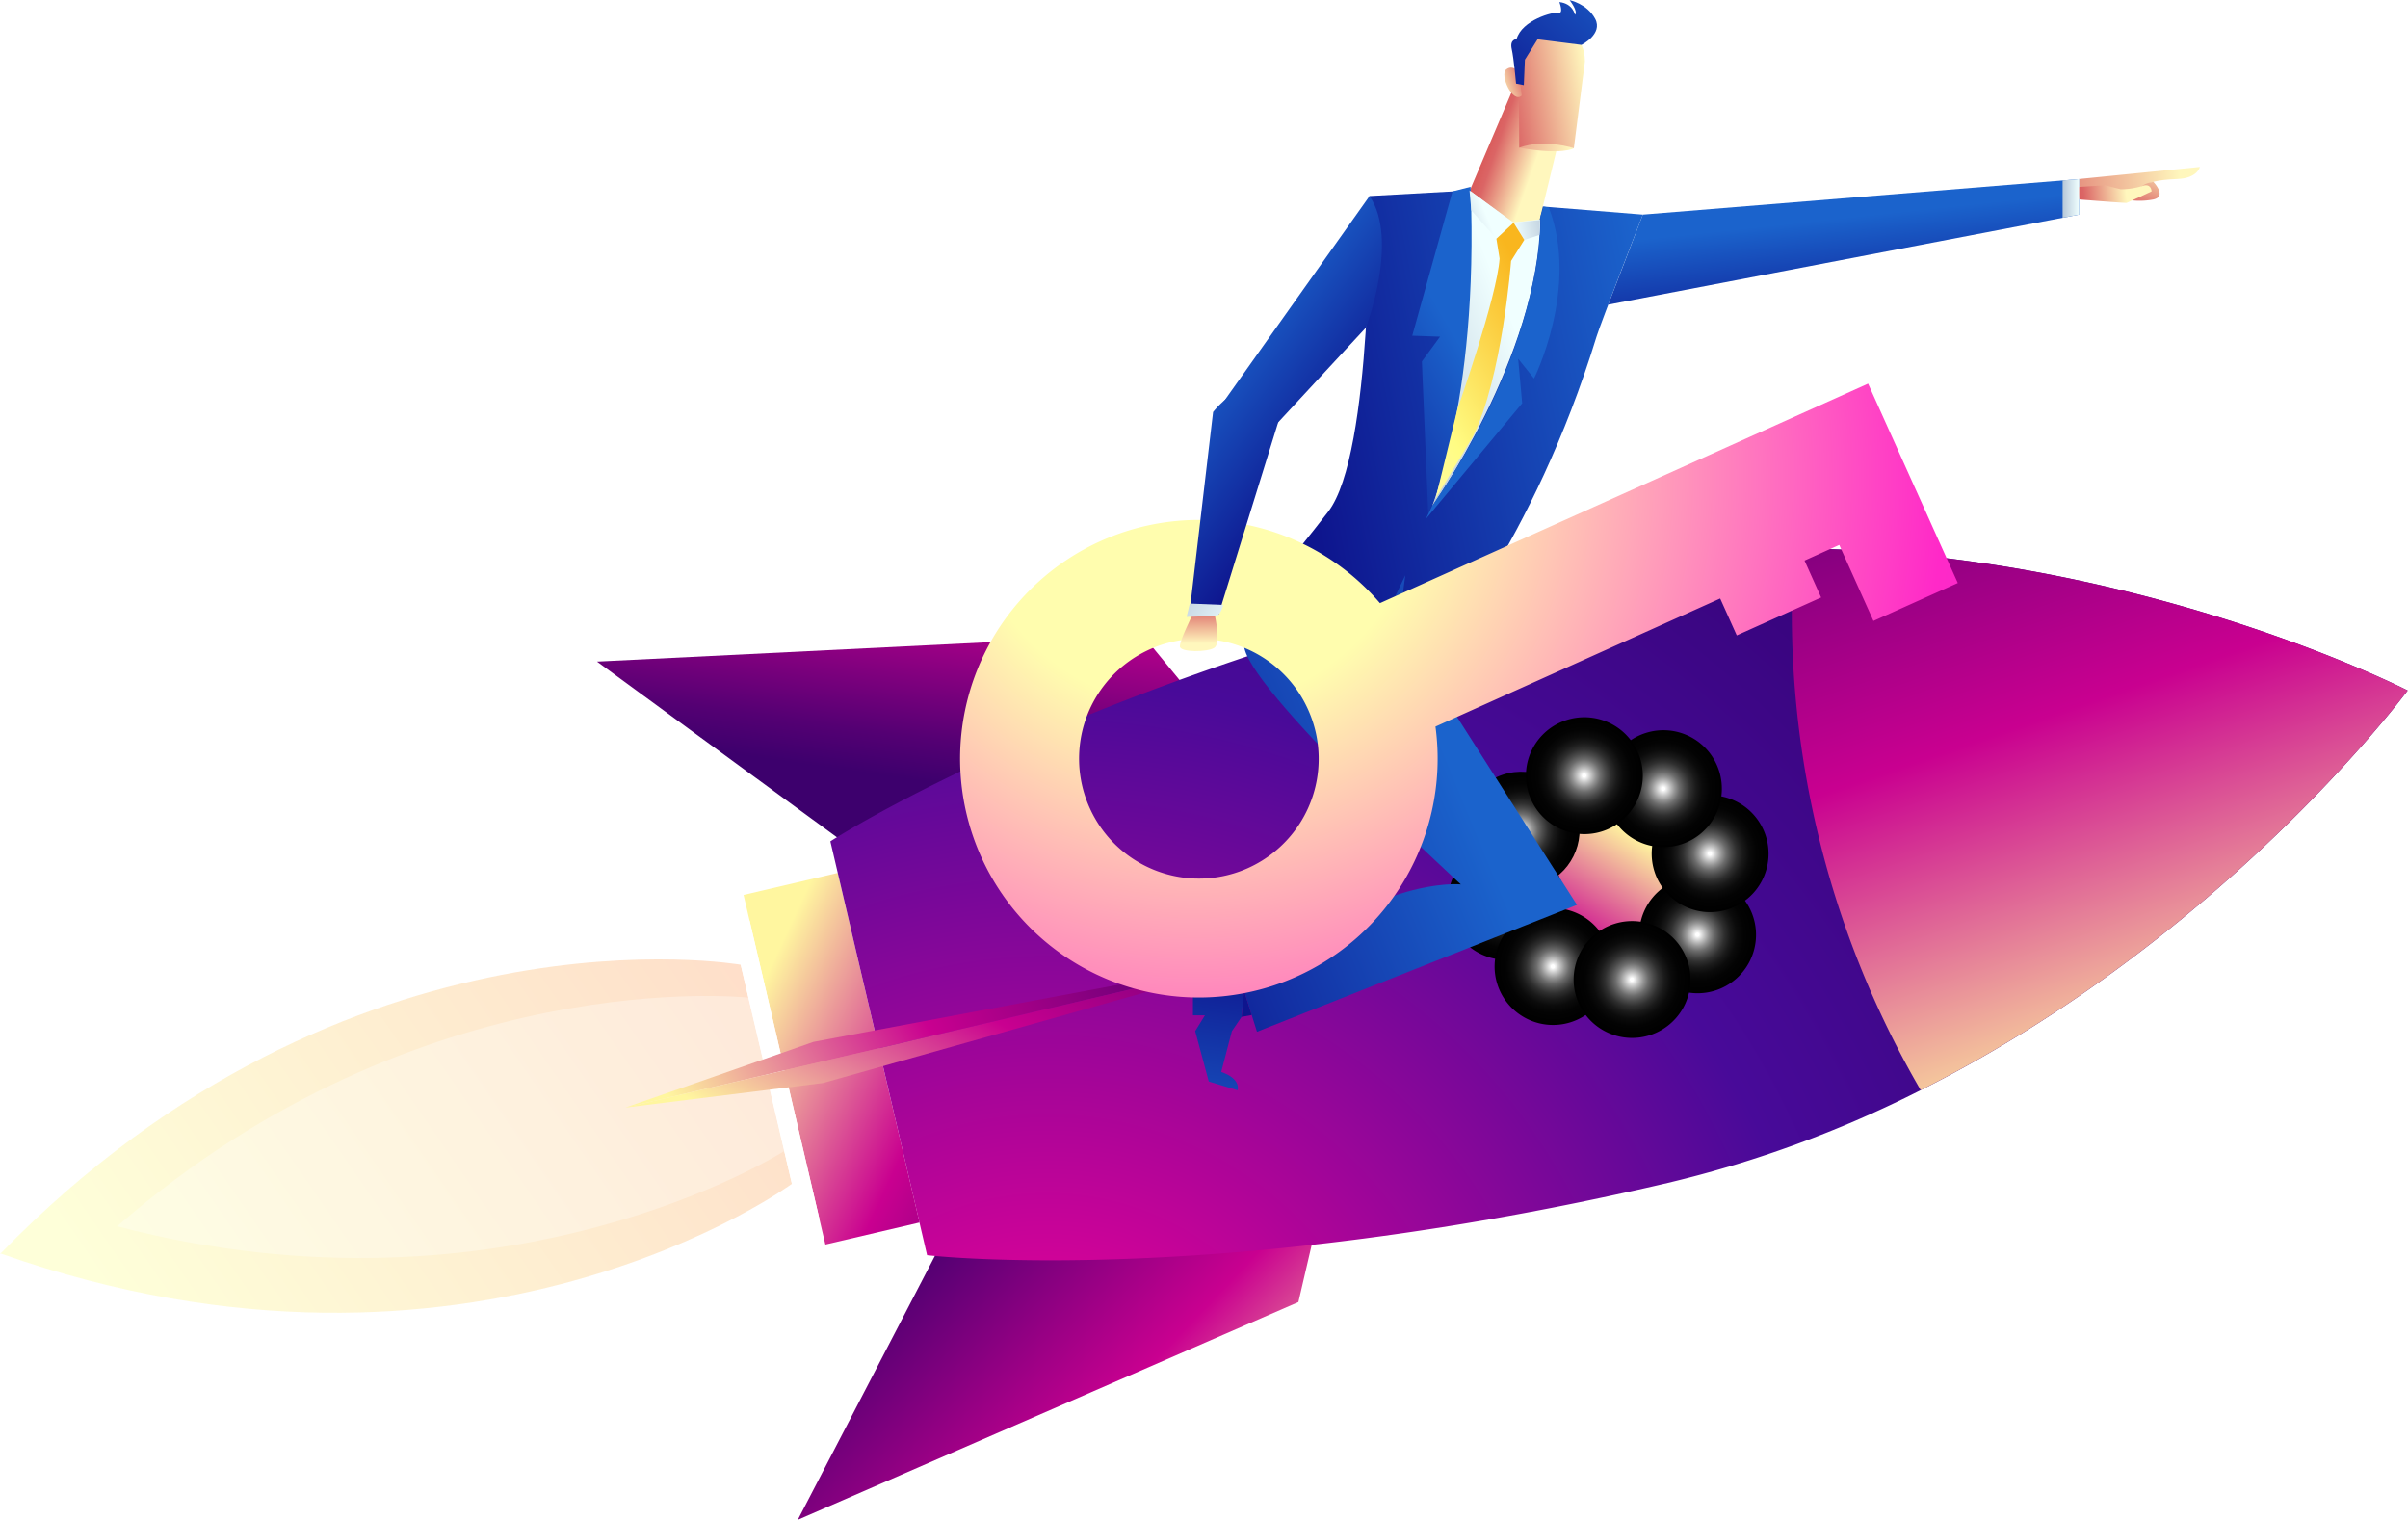 <svg xmlns="http://www.w3.org/2000/svg" xmlns:xlink="http://www.w3.org/1999/xlink" viewBox="0 0 901.29 568.83"><defs><style>.cls-1{mask:url(#mask);filter:url(#luminosity-noclip-12);}.cls-10,.cls-12,.cls-14,.cls-16,.cls-18,.cls-2,.cls-20,.cls-22,.cls-4,.cls-6,.cls-8{mix-blend-mode:multiply;}.cls-2{fill:url(#linear-gradient);}.cls-3{mask:url(#mask-2);filter:url(#luminosity-noclip-17);}.cls-4{fill:url(#linear-gradient-2);}.cls-5{mask:url(#mask-3);filter:url(#luminosity-noclip-18);}.cls-6{fill:url(#linear-gradient-3);}.cls-7{mask:url(#mask-4);filter:url(#luminosity-noclip-19);}.cls-8{fill:url(#linear-gradient-4);}.cls-9{mask:url(#mask-5);filter:url(#luminosity-noclip-20);}.cls-10{fill:url(#linear-gradient-5);}.cls-11{mask:url(#mask-6);filter:url(#luminosity-noclip-21);}.cls-12{fill:url(#linear-gradient-6);}.cls-13{mask:url(#mask-7);filter:url(#luminosity-noclip-13);}.cls-14{fill:url(#linear-gradient-7);}.cls-15{mask:url(#mask-8);filter:url(#luminosity-noclip-22);}.cls-16{fill:url(#linear-gradient-8);}.cls-17{mask:url(#mask-9);filter:url(#luminosity-noclip-14);}.cls-18{fill:url(#linear-gradient-9);}.cls-19{mask:url(#mask-10);filter:url(#luminosity-noclip-15);}.cls-20{fill:url(#linear-gradient-10);}.cls-21{mask:url(#mask-11);filter:url(#luminosity-noclip-16);}.cls-22{fill:url(#linear-gradient-11);}.cls-23{isolation:isolate;}.cls-24{fill:url(#linear-gradient-12);}.cls-25{fill:url(#linear-gradient-13);}.cls-26{fill:url(#linear-gradient-14);}.cls-27{fill:url(#linear-gradient-15);}.cls-28{fill:url(#linear-gradient-16);}.cls-29{fill:url(#linear-gradient-17);}.cls-30{mask:url(#mask-12);}.cls-31{opacity:0.4;fill:url(#linear-gradient-18);}.cls-32{fill:url(#linear-gradient-19);}.cls-33{fill:url(#linear-gradient-20);}.cls-34{fill:url(#linear-gradient-21);}.cls-35{fill:url(#linear-gradient-22);}.cls-36{fill:url(#linear-gradient-23);}.cls-37{fill:url(#linear-gradient-24);}.cls-38{fill:url(#linear-gradient-25);}.cls-39{fill:url(#linear-gradient-26);}.cls-40{fill:url(#linear-gradient-27);}.cls-41{mask:url(#mask-13);}.cls-42{fill:url(#linear-gradient-28);}.cls-43{fill:url(#linear-gradient-29);}.cls-44{fill:url(#linear-gradient-30);}.cls-45{fill:url(#linear-gradient-31);}.cls-46{mask:url(#mask-14);}.cls-47{fill:url(#linear-gradient-32);}.cls-48{mask:url(#mask-15);}.cls-49{fill:url(#linear-gradient-33);}.cls-50{opacity:0.23;fill:url(#linear-gradient-34);}.cls-51,.cls-55{fill:#fff;}.cls-51{opacity:0.31;}.cls-52{fill:url(#linear-gradient-35);}.cls-53{mask:url(#mask-16);}.cls-54{fill:url(#linear-gradient-36);}.cls-56{fill:url(#radial-gradient);}.cls-57{fill:url(#linear-gradient-37);}.cls-58{mask:url(#mask-17);}.cls-59{fill:url(#linear-gradient-38);}.cls-60{mask:url(#mask-18);}.cls-61,.cls-71,.cls-73{opacity:0.48;}.cls-61{fill:url(#linear-gradient-39);}.cls-62{mask:url(#mask-19);}.cls-63{opacity:0.68;fill:url(#linear-gradient-40);}.cls-64{fill:url(#linear-gradient-41);}.cls-65{fill:url(#linear-gradient-42);}.cls-66{mask:url(#mask-20);}.cls-67{fill:url(#linear-gradient-43);}.cls-68{fill:url(#linear-gradient-44);}.cls-69{fill:url(#linear-gradient-45);}.cls-70{mask:url(#mask-21);}.cls-71{fill:url(#linear-gradient-46);}.cls-72{mask:url(#mask-22);}.cls-73{fill:url(#linear-gradient-47);}.cls-74,.cls-75,.cls-76,.cls-77,.cls-78,.cls-79,.cls-80,.cls-81{mix-blend-mode:color-dodge;}.cls-74{fill:url(#radial-gradient-2);}.cls-75{fill:url(#radial-gradient-3);}.cls-76{fill:url(#radial-gradient-4);}.cls-77{fill:url(#radial-gradient-5);}.cls-78{fill:url(#radial-gradient-6);}.cls-79{fill:url(#radial-gradient-7);}.cls-80{fill:url(#radial-gradient-8);}.cls-81{fill:url(#radial-gradient-9);}.cls-82{fill:url(#linear-gradient-48);}.cls-83{fill:url(#linear-gradient-49);}.cls-84{fill:url(#linear-gradient-50);}.cls-85{fill:url(#radial-gradient-10);}.cls-86{fill:url(#linear-gradient-51);}.cls-87{fill:url(#linear-gradient-52);}.cls-88{fill:url(#linear-gradient-53);}.cls-89{fill:url(#linear-gradient-54);}.cls-90{fill:url(#linear-gradient-55);}.cls-91{fill:url(#linear-gradient-56);}.cls-92{filter:url(#luminosity-noclip-11);}.cls-93{filter:url(#luminosity-noclip-10);}.cls-94{filter:url(#luminosity-noclip-9);}.cls-95{filter:url(#luminosity-noclip-8);}.cls-96{filter:url(#luminosity-noclip-7);}.cls-97{filter:url(#luminosity-noclip-6);}.cls-98{filter:url(#luminosity-noclip-5);}.cls-99{filter:url(#luminosity-noclip-4);}.cls-100{filter:url(#luminosity-noclip-3);}.cls-101{filter:url(#luminosity-noclip-2);}.cls-102{filter:url(#luminosity-noclip);}</style><filter id="luminosity-noclip" x="556.96" y="-8312.1" width="27.18" height="32766" filterUnits="userSpaceOnUse" color-interpolation-filters="sRGB"><feFlood flood-color="#fff" result="bg"/><feBlend in="SourceGraphic" in2="bg"/></filter><mask id="mask" x="556.96" y="-8312.1" width="27.18" height="32766" maskUnits="userSpaceOnUse"><g class="cls-102"/></mask><linearGradient id="linear-gradient" x1="-1228.2" y1="-620.79" x2="-1245.83" y2="-580.13" gradientTransform="matrix(-0.9, -0.43, -0.43, 0.9, -804.15, 52.39)" gradientUnits="userSpaceOnUse"><stop offset="0" stop-color="#fff"/><stop offset="1"/></linearGradient><filter id="luminosity-noclip-2" x="339.58" y="-8312.1" width="561.56" height="32766" filterUnits="userSpaceOnUse" color-interpolation-filters="sRGB"><feFlood flood-color="#fff" result="bg"/><feBlend in="SourceGraphic" in2="bg"/></filter><mask id="mask-2" x="339.58" y="-8312.1" width="561.56" height="32766" maskUnits="userSpaceOnUse"><g class="cls-101"/></mask><linearGradient id="linear-gradient-2" x1="532.66" y1="-236.05" x2="1565.17" y2="622.54" gradientTransform="matrix(0.23, 0.97, -0.97, 0.23, 319.5, -217.31)" gradientUnits="userSpaceOnUse"><stop offset="0"/><stop offset="1" stop-color="#fff"/></linearGradient><filter id="luminosity-noclip-3" x="310.95" y="-8312.1" width="590.33" height="32766" filterUnits="userSpaceOnUse" color-interpolation-filters="sRGB"><feFlood flood-color="#fff" result="bg"/><feBlend in="SourceGraphic" in2="bg"/></filter><mask id="mask-3" x="310.95" y="-8312.1" width="590.33" height="32766" maskUnits="userSpaceOnUse"><g class="cls-100"/></mask><linearGradient id="linear-gradient-3" x1="602.55" y1="-68.66" x2="308.83" y2="-679.7" gradientTransform="matrix(0.23, 0.97, -0.97, 0.23, 319.5, -217.31)" gradientUnits="userSpaceOnUse"><stop offset="0"/><stop offset="1" stop-color="#fff"/></linearGradient><filter id="luminosity-noclip-4" x="294.86" y="-8312.1" width="184.07" height="32766" filterUnits="userSpaceOnUse" color-interpolation-filters="sRGB"><feFlood flood-color="#fff" result="bg"/><feBlend in="SourceGraphic" in2="bg"/></filter><mask id="mask-4" x="294.86" y="-8312.1" width="184.07" height="32766" maskUnits="userSpaceOnUse"><g class="cls-99"/></mask><linearGradient id="linear-gradient-4" x1="552.49" y1="50.85" x2="930.03" y2="214.8" xlink:href="#linear-gradient-2"/><filter id="luminosity-noclip-5" x="548.82" y="-8312.1" width="101.73" height="32766" filterUnits="userSpaceOnUse" color-interpolation-filters="sRGB"><feFlood flood-color="#fff" result="bg"/><feBlend in="SourceGraphic" in2="bg"/></filter><mask id="mask-5" x="548.82" y="-8312.1" width="101.73" height="32766" maskUnits="userSpaceOnUse"><g class="cls-98"/></mask><linearGradient id="linear-gradient-5" x1="629.89" y1="-126.94" x2="362.92" y2="-304.82" gradientTransform="translate(840.94 -235.48) rotate(126.88)" xlink:href="#linear-gradient-2"/><filter id="luminosity-noclip-6" x="578.06" y="-8312.1" width="56.96" height="32766" filterUnits="userSpaceOnUse" color-interpolation-filters="sRGB"><feFlood flood-color="#fff" result="bg"/><feBlend in="SourceGraphic" in2="bg"/></filter><mask id="mask-6" x="578.06" y="-8312.1" width="56.96" height="32766" maskUnits="userSpaceOnUse"><g class="cls-97"/></mask><linearGradient id="linear-gradient-6" x1="625.53" y1="-202.12" x2="444.91" y2="-43.05" xlink:href="#linear-gradient-3"/><filter id="luminosity-noclip-7" x="570.35" y="-8312.1" width="22.75" height="32766" filterUnits="userSpaceOnUse" color-interpolation-filters="sRGB"><feFlood flood-color="#fff" result="bg"/><feBlend in="SourceGraphic" in2="bg"/></filter><mask id="mask-7" x="570.35" y="-8312.1" width="22.75" height="32766" maskUnits="userSpaceOnUse"><g class="cls-96"/></mask><linearGradient id="linear-gradient-7" x1="-1356.25" y1="-545.2" x2="-1370.59" y2="-513.46" gradientTransform="matrix(-0.98, -0.2, -0.2, 0.98, -865.39, 246.86)" xlink:href="#linear-gradient"/><filter id="luminosity-noclip-8" x="568.97" y="-8312.1" width="59.34" height="32766" filterUnits="userSpaceOnUse" color-interpolation-filters="sRGB"><feFlood flood-color="#fff" result="bg"/><feBlend in="SourceGraphic" in2="bg"/></filter><mask id="mask-8" x="568.97" y="-8312.1" width="59.34" height="32766" maskUnits="userSpaceOnUse"><g class="cls-95"/></mask><linearGradient id="linear-gradient-8" x1="596.33" y1="-187.78" x2="610.98" y2="-45.8" xlink:href="#linear-gradient-3"/><filter id="luminosity-noclip-9" x="318.49" y="-8312.1" width="172.46" height="32766" filterUnits="userSpaceOnUse" color-interpolation-filters="sRGB"><feFlood flood-color="#fff" result="bg"/><feBlend in="SourceGraphic" in2="bg"/></filter><mask id="mask-9" x="318.49" y="-8312.1" width="172.46" height="32766" maskUnits="userSpaceOnUse"><g class="cls-94"/></mask><linearGradient id="linear-gradient-9" x1="750.99" y1="89.77" x2="525.6" y2="26.71" xlink:href="#linear-gradient-2"/><filter id="luminosity-noclip-10" x="258.35" y="-8312.1" width="183.23" height="32766" filterUnits="userSpaceOnUse" color-interpolation-filters="sRGB"><feFlood flood-color="#fff" result="bg"/><feBlend in="SourceGraphic" in2="bg"/></filter><mask id="mask-10" x="258.35" y="-8312.1" width="183.23" height="32766" maskUnits="userSpaceOnUse"><g class="cls-93"/></mask><linearGradient id="linear-gradient-10" x1="487.23" y1="110.55" x2="461.23" y2="-269.03" xlink:href="#linear-gradient-2"/><filter id="luminosity-noclip-11" x="302.39" y="-8312.1" width="41.79" height="32766" filterUnits="userSpaceOnUse" color-interpolation-filters="sRGB"><feFlood flood-color="#fff" result="bg"/><feBlend in="SourceGraphic" in2="bg"/></filter><mask id="mask-11" x="302.39" y="-8312.1" width="41.79" height="32766" maskUnits="userSpaceOnUse"><g class="cls-92"/></mask><linearGradient id="linear-gradient-11" x1="597.56" y1="175.16" x2="584.14" y2="-90.26" xlink:href="#linear-gradient-2"/><linearGradient id="linear-gradient-12" x1="693.65" y1="123.97" x2="689.13" y2="81.61" gradientUnits="userSpaceOnUse"><stop offset="0" stop-color="#0e158e"/><stop offset="1" stop-color="#1b63cc"/></linearGradient><linearGradient id="linear-gradient-13" x1="816.26" y1="67.51" x2="701.62" y2="75.42" gradientUnits="userSpaceOnUse"><stop offset="0" stop-color="#fff7bd"/><stop offset="0.49" stop-color="#db6565"/><stop offset="1" stop-color="#d63838"/></linearGradient><linearGradient id="linear-gradient-14" x1="489.05" y1="237.03" x2="541.94" y2="211.21" xlink:href="#linear-gradient-12"/><linearGradient id="linear-gradient-15" x1="-1217.82" y1="-454.45" x2="-1329.17" y2="-537.52" gradientTransform="matrix(-0.9, -0.43, -0.43, 0.9, -804.15, 52.39)" xlink:href="#linear-gradient-12"/><linearGradient id="linear-gradient-16" x1="-1229.75" y1="-488.61" x2="-1268.77" y2="-530.93" gradientTransform="matrix(-0.9, -0.43, -0.43, 0.9, -804.15, 52.39)" gradientUnits="userSpaceOnUse"><stop offset="0" stop-color="#b6c7d8"/><stop offset="1" stop-color="azure"/></linearGradient><linearGradient id="linear-gradient-17" x1="-1250.42" y1="-592.4" x2="-1219.04" y2="-588.87" gradientTransform="matrix(-0.9, -0.43, -0.43, 0.9, -804.15, 52.39)" xlink:href="#linear-gradient-13"/><filter id="luminosity-noclip-12" x="556.96" y="28.32" width="27.18" height="41.75" filterUnits="userSpaceOnUse" color-interpolation-filters="sRGB"><feFlood flood-color="#fff" result="bg"/><feBlend in="SourceGraphic" in2="bg"/></filter><mask id="mask-12" x="556.96" y="28.32" width="27.18" height="41.75" maskUnits="userSpaceOnUse"><g class="cls-1"><path class="cls-2" d="M583.23,53.61s-17.9,18.56-22.72,16.26-3.33-15.14-3.33-15.14L568,28.32l9.89,2.54S587,44.86,583.23,53.61Z"/></g></mask><linearGradient id="linear-gradient-18" x1="-1228.2" y1="-620.79" x2="-1245.83" y2="-580.13" gradientTransform="matrix(-0.9, -0.43, -0.43, 0.9, -804.15, 52.39)" gradientUnits="userSpaceOnUse"><stop offset="0"/><stop offset="1"/></linearGradient><linearGradient id="linear-gradient-19" x1="-1385.22" y1="-482.75" x2="-1317.63" y2="-480.04" gradientTransform="matrix(-0.98, -0.2, -0.2, 0.98, -865.39, 246.86)" xlink:href="#linear-gradient-13"/><linearGradient id="linear-gradient-20" x1="-1385.19" y1="-507.67" x2="-1327.37" y2="-485.57" gradientTransform="matrix(-0.98, -0.2, -0.2, 0.98, -865.39, 246.86)" xlink:href="#linear-gradient-13"/><linearGradient id="linear-gradient-21" x1="-1351.83" y1="-499.83" x2="-1369.7" y2="-510.65" gradientTransform="matrix(-0.98, -0.2, -0.2, 0.98, -865.39, 246.86)" xlink:href="#linear-gradient-13"/><linearGradient id="linear-gradient-22" x1="-1347.03" y1="-488.68" x2="-1387.48" y2="-552.55" gradientTransform="matrix(-0.98, -0.2, -0.2, 0.98, -865.39, 246.86)" xlink:href="#linear-gradient-12"/><linearGradient id="linear-gradient-23" x1="-1210.93" y1="-454.09" x2="-1252.88" y2="-515.79" gradientTransform="matrix(-0.9, -0.43, -0.43, 0.9, -804.15, 52.39)" xlink:href="#linear-gradient-12"/><linearGradient id="linear-gradient-24" x1="-1305.33" y1="-513.43" x2="-1290.17" y2="-512.37" gradientTransform="matrix(-0.9, -0.43, -0.43, 0.9, -804.15, 52.39)" xlink:href="#linear-gradient-12"/><linearGradient id="linear-gradient-25" x1="-1231.79" y1="-552.44" x2="-1241.9" y2="-563.49" xlink:href="#linear-gradient-16"/><linearGradient id="linear-gradient-26" x1="-1266.38" y1="-569.36" x2="-1254.87" y2="-561.13" xlink:href="#linear-gradient-16"/><linearGradient id="linear-gradient-27" x1="-1222.62" y1="-451.36" x2="-1279.04" y2="-540.22" gradientTransform="matrix(-0.9, -0.43, -0.43, 0.9, -804.15, 52.39)" gradientUnits="userSpaceOnUse"><stop offset="0" stop-color="#fff6d2"/><stop offset="0.47" stop-color="#fffc83"/><stop offset="1" stop-color="#f9b61e"/></linearGradient><filter id="luminosity-noclip-13" x="570.35" y="14.71" width="22.75" height="17.15" filterUnits="userSpaceOnUse" color-interpolation-filters="sRGB"><feFlood flood-color="#fff" result="bg"/><feBlend in="SourceGraphic" in2="bg"/></filter><mask id="mask-13" x="570.35" y="14.71" width="22.75" height="17.15" maskUnits="userSpaceOnUse"><g class="cls-13"><polygon class="cls-14" points="591.95 16.8 575.5 14.71 570.76 22.33 570.35 31.86 574.03 22.85 593.1 20.98 591.95 16.8"/></g></mask><linearGradient id="linear-gradient-28" x1="-1356.25" y1="-545.2" x2="-1370.59" y2="-513.46" gradientTransform="matrix(-0.98, -0.2, -0.2, 0.98, -865.39, 246.86)" xlink:href="#linear-gradient-18"/><linearGradient id="linear-gradient-29" x1="520.99" y1="141.61" x2="471.86" y2="104.9" xlink:href="#linear-gradient-12"/><linearGradient id="linear-gradient-30" x1="376.83" y1="55.76" x2="499.03" y2="103.86" gradientTransform="matrix(0.23, 0.97, -0.97, 0.23, 319.5, -217.31)" gradientUnits="userSpaceOnUse"><stop offset="0" stop-color="#fff69f"/><stop offset="0.43" stop-color="#c90090"/><stop offset="0.65" stop-color="#900082"/><stop offset="0.88" stop-color="#540073"/><stop offset="1" stop-color="#3d006d"/></linearGradient><linearGradient id="linear-gradient-31" x1="816.6" y1="31.43" x2="655.41" y2="136.72" xlink:href="#linear-gradient-30"/><filter id="luminosity-noclip-14" x="318.49" y="465.93" width="172.46" height="64.63" filterUnits="userSpaceOnUse" color-interpolation-filters="sRGB"><feFlood flood-color="#fff" result="bg"/><feBlend in="SourceGraphic" in2="bg"/></filter><mask id="mask-14" x="318.49" y="465.93" width="172.46" height="64.63" maskUnits="userSpaceOnUse"><g class="cls-17"><polygon class="cls-18" points="490.95 465.93 488.99 474.38 318.49 530.55 349.91 470.06 490.95 465.93"/></g></mask><linearGradient id="linear-gradient-32" x1="750.99" y1="89.77" x2="525.6" y2="26.71" gradientTransform="matrix(0.23, 0.97, -0.97, 0.23, 319.5, -217.31)" gradientUnits="userSpaceOnUse"><stop offset="0"/><stop offset="1" stop-color="#000711"/></linearGradient><filter id="luminosity-noclip-15" x="258.35" y="248.22" width="183.23" height="65.58" filterUnits="userSpaceOnUse" color-interpolation-filters="sRGB"><feFlood flood-color="#fff" result="bg"/><feBlend in="SourceGraphic" in2="bg"/></filter><mask id="mask-15" x="258.35" y="248.22" width="183.23" height="65.58" maskUnits="userSpaceOnUse"><g class="cls-19"><polygon class="cls-20" points="441.58 254.92 436.06 248.22 258.35 273.53 313.34 313.8 441.58 254.92"/></g></mask><linearGradient id="linear-gradient-33" x1="487.23" y1="110.55" x2="461.23" y2="-269.03" xlink:href="#linear-gradient-32"/><linearGradient id="linear-gradient-34" x1="651.82" y1="420.97" x2="452.87" y2="-89.77" gradientTransform="matrix(0.23, 0.97, -0.97, 0.23, 319.5, -217.31)" gradientUnits="userSpaceOnUse"><stop offset="0" stop-color="#fbff5a"/><stop offset="0.56" stop-color="#ff5e0d"/><stop offset="1" stop-color="red"/></linearGradient><linearGradient id="linear-gradient-35" x1="573.81" y1="175.56" x2="680.41" y2="39.49" gradientTransform="translate(-284.29 248.42)" xlink:href="#linear-gradient-30"/><filter id="luminosity-noclip-16" x="302.39" y="326.7" width="41.79" height="139.09" filterUnits="userSpaceOnUse" color-interpolation-filters="sRGB"><feFlood flood-color="#fff" result="bg"/><feBlend in="SourceGraphic" in2="bg"/></filter><mask id="mask-16" x="302.39" y="326.7" width="41.79" height="139.09" maskUnits="userSpaceOnUse"><g class="cls-21"><polygon class="cls-22" points="313.57 326.7 344.18 457.55 308.94 465.79 306.68 456.16 330.75 450.52 302.39 329.31 313.57 326.7"/></g></mask><linearGradient id="linear-gradient-36" x1="597.56" y1="175.16" x2="584.14" y2="-90.26" xlink:href="#linear-gradient-32"/><radialGradient id="radial-gradient" cx="765.52" cy="106.86" r="538.91" gradientTransform="matrix(0.23, 0.97, -0.97, 0.23, 319.5, -217.31)" gradientUnits="userSpaceOnUse"><stop offset="0" stop-color="#ff0098"/><stop offset="0.55" stop-color="#480a99"/><stop offset="1" stop-color="#2b0068"/></radialGradient><linearGradient id="linear-gradient-37" x1="719.6" y1="-356" x2="384.22" y2="-322.2" xlink:href="#linear-gradient-30"/><filter id="luminosity-noclip-17" x="339.58" y="258.46" width="561.56" height="213.24" filterUnits="userSpaceOnUse" color-interpolation-filters="sRGB"><feFlood flood-color="#fff" result="bg"/><feBlend in="SourceGraphic" in2="bg"/></filter><mask id="mask-17" x="339.58" y="258.46" width="561.56" height="213.24" maskUnits="userSpaceOnUse"><g class="cls-3"><path class="cls-4" d="M468.71,468.16C391.61,475,347,469.78,347,469.78l-7.46-31.9c321.53,14.06,558.79-177.17,561.56-179.42-1.42,1.92-69.41,92.79-182.24,149.56a427.35,427.35,0,0,1-94.53,34.69c-30.21,7.07-58.46,12.47-84.47,16.59s-49.86,7-71.19,8.86"/></g></mask><linearGradient id="linear-gradient-38" x1="532.66" y1="-236.05" x2="1565.17" y2="622.54" xlink:href="#linear-gradient-32"/><filter id="luminosity-noclip-18" x="310.95" y="205.9" width="590.33" height="141.55" filterUnits="userSpaceOnUse" color-interpolation-filters="sRGB"><feFlood flood-color="#fff" result="bg"/><feBlend in="SourceGraphic" in2="bg"/></filter><mask id="mask-18" x="310.95" y="205.9" width="590.33" height="141.55" maskUnits="userSpaceOnUse"><g class="cls-5"><path class="cls-6" d="M571.5,216.77c-30.21,7.07-57.92,14.76-83.06,22.6C372.25,275.64,311,315.56,311,315.56l7.47,31.89C600.33,192.19,897.8,258.3,901.29,259.08c-2.12-1.08-103.37-52.36-229.68-53.17A427.29,427.29,0,0,0,571.5,216.77Z"/></g></mask><linearGradient id="linear-gradient-39" x1="602.55" y1="-68.66" x2="308.83" y2="-679.7" gradientTransform="matrix(0.23, 0.97, -0.97, 0.23, 319.5, -217.31)" gradientUnits="userSpaceOnUse"><stop offset="0" stop-color="#fff"/><stop offset="1" stop-color="#fff"/></linearGradient><filter id="luminosity-noclip-19" x="294.86" y="357.24" width="184.07" height="57.8" filterUnits="userSpaceOnUse" color-interpolation-filters="sRGB"><feFlood flood-color="#fff" result="bg"/><feBlend in="SourceGraphic" in2="bg"/></filter><mask id="mask-19" x="294.86" y="357.24" width="184.07" height="57.8" maskUnits="userSpaceOnUse"><g class="cls-7"><polygon class="cls-8" points="478.94 357.24 311.17 415.04 296.92 414.44 294.86 405.64 478.94 357.24"/></g></mask><linearGradient id="linear-gradient-40" x1="552.49" y1="50.85" x2="930.03" y2="214.8" xlink:href="#linear-gradient-32"/><linearGradient id="linear-gradient-41" x1="625.89" y1="204.44" x2="562.2" y2="-13.52" xlink:href="#linear-gradient-30"/><linearGradient id="linear-gradient-42" x1="649.54" y1="150.44" x2="509.8" y2="22.9" xlink:href="#linear-gradient-30"/><filter id="luminosity-noclip-20" x="548.82" y="281.24" width="101.73" height="101.72" filterUnits="userSpaceOnUse" color-interpolation-filters="sRGB"><feFlood flood-color="#fff" result="bg"/><feBlend in="SourceGraphic" in2="bg"/></filter><mask id="mask-20" x="548.82" y="281.24" width="101.73" height="101.72" maskUnits="userSpaceOnUse"><g class="cls-9"><circle class="cls-10" cx="599.68" cy="332.1" r="50.85" transform="translate(-39.99 578.56) rotate(-50.05)"/></g></mask><linearGradient id="linear-gradient-43" x1="629.89" y1="-126.94" x2="362.92" y2="-304.82" gradientTransform="translate(840.94 -235.48) rotate(126.88)" xlink:href="#linear-gradient-32"/><linearGradient id="linear-gradient-44" x1="653.52" y1="-77.53" x2="510.53" y2="-258.66" gradientTransform="matrix(-0.86, 0.5, -0.5, -0.86, 1040.16, -102.36)" xlink:href="#linear-gradient-30"/><linearGradient id="linear-gradient-45" x1="584.04" y1="-162.74" x2="659.71" y2="-84.94" xlink:href="#linear-gradient-30"/><filter id="luminosity-noclip-21" x="578.06" y="295.38" width="56.96" height="44.35" filterUnits="userSpaceOnUse" color-interpolation-filters="sRGB"><feFlood flood-color="#fff" result="bg"/><feBlend in="SourceGraphic" in2="bg"/></filter><mask id="mask-21" x="578.06" y="295.38" width="56.96" height="44.35" maskUnits="userSpaceOnUse"><g class="cls-11"><path class="cls-12" d="M633,339.73l-55-34.14a33.06,33.06,0,0,1,55,34.14Z"/></g></mask><linearGradient id="linear-gradient-46" x1="625.53" y1="-202.12" x2="444.91" y2="-43.05" xlink:href="#linear-gradient-39"/><filter id="luminosity-noclip-22" x="568.97" y="313.66" width="59.34" height="43.2" filterUnits="userSpaceOnUse" color-interpolation-filters="sRGB"><feFlood flood-color="#fff" result="bg"/><feBlend in="SourceGraphic" in2="bg"/></filter><mask id="mask-22" x="568.97" y="313.66" width="59.34" height="43.2" maskUnits="userSpaceOnUse"><g class="cls-15"><path class="cls-16" d="M618.89,356.87l-49.92-31a32.76,32.76,0,0,1,3.4-12.2l55.94,34.74A32.83,32.83,0,0,1,618.89,356.87Z"/></g></mask><linearGradient id="linear-gradient-47" x1="596.33" y1="-187.78" x2="610.98" y2="-45.8" xlink:href="#linear-gradient-39"/><radialGradient id="radial-gradient-2" cx="639.23" cy="538.6" r="21.87" gradientTransform="translate(311.99 1120.66) rotate(-107.36)" gradientUnits="userSpaceOnUse"><stop offset="0.03" stop-color="#fff"/><stop offset="0.04" stop-color="#f5f5f5"/><stop offset="0.12" stop-color="#c3c3c3"/><stop offset="0.2" stop-color="#949494"/><stop offset="0.28" stop-color="#6c6c6c"/><stop offset="0.37" stop-color="#4b4b4b"/><stop offset="0.46" stop-color="#2f2f2f"/><stop offset="0.56" stop-color="#1a1a1a"/><stop offset="0.67" stop-color="#0b0b0b"/><stop offset="0.8" stop-color="#030303"/><stop offset="1"/></radialGradient><radialGradient id="radial-gradient-3" cx="666.78" cy="552.12" r="21.87" xlink:href="#radial-gradient-2"/><radialGradient id="radial-gradient-4" cx="695.23" cy="542.7" r="21.87" xlink:href="#radial-gradient-2"/><radialGradient id="radial-gradient-5" cx="696.25" cy="487.22" r="21.87" gradientTransform="translate(68.83 997.53) rotate(-88.9)" xlink:href="#radial-gradient-2"/><radialGradient id="radial-gradient-6" cx="672.49" cy="473.98" r="21.87" xlink:href="#radial-gradient-2"/><radialGradient id="radial-gradient-7" cx="644.02" cy="483.4" r="21.87" xlink:href="#radial-gradient-2"/><radialGradient id="radial-gradient-8" cx="630.56" cy="510.19" r="21.87" xlink:href="#radial-gradient-2"/><radialGradient id="radial-gradient-9" cx="708.7" cy="515.9" r="21.87" xlink:href="#radial-gradient-2"/><linearGradient id="linear-gradient-48" x1="409.68" y1="327.96" x2="538.34" y2="275.12" xlink:href="#linear-gradient-12"/><linearGradient id="linear-gradient-49" x1="459.31" y1="357.92" x2="448.3" y2="437.54" xlink:href="#linear-gradient-12"/><linearGradient id="linear-gradient-50" x1="443.1" y1="377.62" x2="258.22" y2="393.71" xlink:href="#linear-gradient-12"/><radialGradient id="radial-gradient-10" cx="446.72" cy="178.84" r="719.33" gradientUnits="userSpaceOnUse"><stop offset="0.12" stop-color="#fffdae"/><stop offset="0.39" stop-color="#ff29c8"/><stop offset="1" stop-color="#3e18c9"/></radialGradient><linearGradient id="linear-gradient-51" x1="476.8" y1="200.76" x2="427.67" y2="164.06" xlink:href="#linear-gradient-12"/><linearGradient id="linear-gradient-52" x1="-1601.23" y1="-884.03" x2="-1574.45" y2="-888.23" gradientTransform="matrix(-0.16, -0.99, -0.99, 0.16, -674.07, -1202.97)" xlink:href="#linear-gradient-13"/><linearGradient id="linear-gradient-53" x1="-1573.9" y1="-870.8" x2="-1593.91" y2="-893.38" gradientTransform="matrix(-0.16, -0.99, -0.99, 0.16, -674.07, -1202.97)" xlink:href="#linear-gradient-16"/><linearGradient id="linear-gradient-54" x1="807.08" y1="60.43" x2="792.39" y2="95.44" xlink:href="#linear-gradient-13"/><linearGradient id="linear-gradient-55" x1="795.88" y1="72.14" x2="763.13" y2="75.1" xlink:href="#linear-gradient-13"/><linearGradient id="linear-gradient-56" x1="772.01" y1="74.27" x2="778.22" y2="74.27" gradientTransform="matrix(1, 0, 0, 1, 0, 0)" xlink:href="#linear-gradient-16"/></defs><title>Recurso 5</title><g class="cls-23"><g id="Capa_2" data-name="Capa 2"><g id="Layer_2" data-name="Layer 2"><polyline class="cls-24" points="614.89 80.32 778.22 67.03 778.22 80.32 601.94 114.02 614.89 80.32"/><path class="cls-25" d="M778.22,67l45.17-4.52s-.84,4.23-8.47,4.52-11.29,1.27-11.86,3-24.84,4.59-24.84,4.59Z"/></g><g id="Layer_1" data-name="Layer 1"><polygon class="cls-26" points="515.46 226.97 524.46 235.59 553.92 220.32 521.69 205.25 515.46 226.97"/><path class="cls-27" d="M550,71.29l-37.42,2.08s1.32,96.45-15.46,118.15c-15.45,20-19.59,23.71-19.59,23.71l42.25,13.09,6.2-13-1.84,14.27L536,246.51S573.61,204,597.6,125.88c1.49-4.87,17.29-45.56,17.29-45.56l-37.12-3Z"/><path class="cls-28" d="M550,70.86s-1,83.86-14,118.66c0,0,39.83-56.21,40.49-107.18l-9.64-4.59Z"/><path class="cls-29" d="M570.21,24.06,550.12,71.32l15.94,12,10.23-1.16,10.64-43.79S578.63,16.79,570.21,24.06Z"/><g class="cls-30"><path class="cls-31" d="M583.23,53.61s-17.9,18.56-22.72,16.26-3.33-15.14-3.33-15.14L568,28.32l9.89,2.54S587,44.86,583.23,53.61Z"/></g><path class="cls-32" d="M589.07,55.5s-4.23,2.66-20.45-.21C568.62,55.29,576.48,50.35,589.07,55.5Z"/><path class="cls-33" d="M593.22,23,589.07,55.5s-10.78-3.76-20.45-.21l-.17-39.52S593,3.68,593.22,23Z"/><path class="cls-34" d="M568.56,27s-2.3-3-4.82-1,2.51,13,5.84,9.72Z"/><path class="cls-35" d="M567.45,31.29l2.9.57.41-9.53,4.74-7.62,16.44,2.09s8.14-4.06,5.12-9.75-9.57-7-9.57-7,3.32,4.23,2,5.48c0,0-.7-4.2-5.83-4.76,0,0,1.7,4.41-.31,4s-13.7,2.71-15.72,9.88c0,0-2.62,0-1.81,3.67S567.45,31.29,567.45,31.29Z"/><path class="cls-36" d="M550.42,69.93l-6.77,1.71-15.06,54L539,126l-6.8,9.29,2.39,57S553.67,152.39,550.42,69.93Z"/><path class="cls-37" d="M576.56,81.06s2.77,44.82-40.61,108.46l-2.21,4.64,36-43.22-1.51-16.67,5.94,7.39s17.09-34,5.54-64l-1.94-.32Z"/><polygon class="cls-38" points="566.52 83.31 560.08 89.35 550.69 78.71 550.03 71.28 566.52 83.31"/><polygon class="cls-39" points="566.52 83.31 570.53 89.78 576.21 87.93 576.44 82.34 566.52 83.31"/><path class="cls-40" d="M570.53,89.78l-4.95,7.89s-3.26,43.65-14.37,65.89l-13.89,23.11,8.15-33.43s14.87-42.11,15.81-56.48l-1.2-7.41,6.44-6Z"/><g class="cls-41"><polygon class="cls-42" points="591.95 16.8 575.5 14.71 570.76 22.33 570.35 31.86 574.03 22.85 593.1 20.98 591.95 16.8"/></g><path class="cls-43" d="M512.61,73.37l-57.47,81,17.05,10.41,39.09-42.19S523.76,89.69,512.61,73.37Z"/><polygon class="cls-44" points="323.45 320.84 223.45 247.62 427.53 237.52 451.01 266.09 323.45 320.84"/><polygon class="cls-45" points="355.74 458.84 298.61 568.83 485.98 487.32 494.35 451.31 355.74 458.84"/><g class="cls-46"><polygon class="cls-47" points="490.95 465.93 488.99 474.38 318.49 530.55 349.91 470.06 490.95 465.93"/></g><g class="cls-48"><polygon class="cls-49" points="441.58 254.92 436.06 248.22 258.35 273.53 313.34 313.8 441.58 254.92"/></g><path class="cls-50" d="M.4,469.21c176.11,62.07,296-26.14,296-26.14l-9.57-40.88,0-.22-9.56-40.89S130.64,335.23.35,469l-.35.09.2.06-.15.15Z"/><path class="cls-51" d="M44,459c145.93,38.17,249.55-28.2,249.55-28.2l-6.7-28.63,0-.15-6.7-28.63S157.8,359.87,44,458.82l-.3.07.17.05-.13.11Z"/><rect class="cls-52" x="244.06" y="378.15" width="134.38" height="36.2" transform="translate(626.16 2.9) rotate(76.83)"/><g class="cls-53"><polygon class="cls-54" points="313.57 326.7 344.18 457.55 308.94 465.79 306.68 456.16 330.75 450.52 302.39 329.31 313.57 326.7"/></g><rect class="cls-55" x="232.92" y="397.66" width="114.59" height="7.02" transform="translate(614.71 27.19) rotate(76.83)"/><path class="cls-56" d="M718.9,408c112.84-56.77,180.82-147.64,182.24-149.56a0,0,0,0,1,0,0h0c-.1-.05-102.13-52.37-229.72-53.18a426.62,426.62,0,0,0-100.1,10.84c-30.21,7.07-57.93,14.76-83.06,22.61C372.09,275,310.8,314.89,310.8,314.89l18.13,77.45h0L347,469.78s72.64,8.57,192.86-10.48c26-4.12,54.26-9.52,84.47-16.59A427.35,427.35,0,0,0,718.9,408Z"/><path class="cls-57" d="M718.89,408a355.64,355.64,0,0,1-47.44-202.75c127.65.81,229.72,53.18,229.72,53.18S832.93,350.66,718.89,408Z"/><g class="cls-58"><path class="cls-59" d="M468.71,468.16C391.61,475,347,469.78,347,469.78l-7.46-31.9c321.53,14.06,558.79-177.17,561.56-179.42-1.42,1.92-69.41,92.79-182.24,149.56a427.35,427.35,0,0,1-94.53,34.69c-30.21,7.07-58.46,12.47-84.47,16.59s-49.86,7-71.19,8.86"/></g><g class="cls-60"><path class="cls-61" d="M571.5,216.77c-30.21,7.07-57.92,14.76-83.06,22.6C372.25,275.64,311,315.56,311,315.56l7.47,31.89C600.33,192.19,897.8,258.3,901.29,259.08c-2.12-1.08-103.37-52.36-229.68-53.17A427.29,427.29,0,0,0,571.5,216.77Z"/></g><g class="cls-62"><polygon class="cls-63" points="478.94 357.24 311.17 415.04 296.92 414.44 294.86 405.64 478.94 357.24"/></g><polygon class="cls-64" points="478.94 357.24 234.1 414.53 304.45 389.96 478.94 357.24"/><polygon class="cls-65" points="478.94 357.24 234.1 414.53 308.05 405.33 478.94 357.24"/><g class="cls-66"><circle class="cls-67" cx="599.68" cy="332.1" r="50.85" transform="translate(-39.99 578.56) rotate(-50.05)"/></g><circle class="cls-68" cx="601.94" cy="328.46" r="46.77" transform="translate(110.6 806.79) rotate(-72.85)"/><path class="cls-69" d="M609.48,360.65a33.06,33.06,0,0,1-37.11-47,33.09,33.09,0,0,1,22-17.4,33.08,33.08,0,0,1,24.47,60.61A33.44,33.44,0,0,1,609.48,360.65Z"/><path class="cls-55" d="M621,297.75a3,3,0,1,1,4.19-1A3,3,0,0,1,621,297.75Z"/><path class="cls-55" d="M579.68,364.32a3,3,0,1,1,4.18-1A3,3,0,0,1,579.68,364.32Z"/><path class="cls-55" d="M637.13,320.22a3,3,0,1,1,3.65,2.27A3,3,0,0,1,637.13,320.22Z"/><circle class="cls-55" cx="563.8" cy="337.38" r="3.04"/><path class="cls-55" d="M593.71,293.27a3,3,0,1,1,2.27-3.65A3,3,0,0,1,593.71,293.27Z"/><path class="cls-55" d="M611.56,369.56a3,3,0,1,1,2.27-3.65A3,3,0,0,1,611.56,369.56Z"/><path class="cls-55" d="M632.65,347.52a3,3,0,1,1,1,4.18A3,3,0,0,1,632.65,347.52Z"/><path class="cls-55" d="M566.08,306.19a3,3,0,1,1,1,4.18A3,3,0,0,1,566.08,306.19Z"/><g class="cls-70"><path class="cls-71" d="M633,339.73l-55-34.14a33.06,33.06,0,0,1,55,34.14Z"/></g><g class="cls-72"><path class="cls-73" d="M618.89,356.87l-49.92-31a32.76,32.76,0,0,1,3.4-12.2l55.94,34.74A32.83,32.83,0,0,1,618.89,356.87Z"/></g><path class="cls-74" d="M628.88,329a21.87,21.87,0,1,1-14.36,27.4A21.88,21.88,0,0,1,628.88,329Z"/><path class="cls-75" d="M633.56,298.65a21.87,21.87,0,1,1-14.35,27.4A21.87,21.87,0,0,1,633.56,298.65Z"/><path class="cls-76" d="M616.08,274.3a21.87,21.87,0,1,1-14.35,27.4A21.86,21.86,0,0,1,616.08,274.3Z"/><circle class="cls-77" cx="569.35" cy="310.75" r="21.87" transform="translate(-69.09 196.23) rotate(-18.46)"/><path class="cls-78" d="M557.27,316.5a21.87,21.87,0,1,1-14.35,27.4A21.87,21.87,0,0,1,557.27,316.5Z"/><path class="cls-79" d="M574.76,340.87a21.87,21.87,0,1,1-14.35,27.39A21.87,21.87,0,0,1,574.76,340.87Z"/><path class="cls-80" d="M604.34,345.73A21.87,21.87,0,1,1,590,373.13,21.86,21.86,0,0,1,604.34,345.73Z"/><path class="cls-81" d="M586.49,269.44a21.87,21.87,0,1,1-14.35,27.4A21.86,21.86,0,0,1,586.49,269.44Z"/><path class="cls-82" d="M477.56,215.23s-11.23,11.24-11.92,26S546.78,331,546.78,331s-34.14-3.75-81.14,39.82l4.84,15.34,119.77-47.48L519.81,228.32Z"/><path class="cls-83" d="M465.64,370.8l-19.13.93V380H451l-3.65,5.92,5.08,18.85,10.8,3.28s1.48-4.26-6.14-6.84l4-15.29,3.6-5.29Z"/><polygon class="cls-84" points="468.51 379.9 464.72 380.59 465.64 370.8 468.51 379.9"/><path class="cls-85" d="M537.27,271.94h0L643.85,224l6.2,13.81,31.57-14.19-6.2-13.81,13-5.86,12.79,28.44,31.57-14.19L720,189.78l-8-17.76-12.79-28.44L516.51,225.73h0a89.37,89.37,0,1,0,20.77,46.22ZM407.85,302.35a44.82,44.82,0,0,1,81.73-36.84l.07.16a44.82,44.82,0,0,1-81.8,36.68Z"/><path class="cls-86" d="M480.12,152.53l-24,77.4-11,.2,8.93-75.94S469.85,133.87,480.12,152.53Z"/><path class="cls-87" d="M454.76,230.6s2.24,10-.15,11.78-13,1.85-13-.46,4.51-11.34,4.51-11.34Z"/><path class="cls-88" d="M455.41,230.49l-11.28.4,1.21-5,12.48.51S457.25,229.51,455.41,230.49Z"/><path class="cls-89" d="M806,68.08s5.22,5.44,0,6.57a27.12,27.12,0,0,1-10.31,0s-1.86-3,2.74-3.79S800.88,68.91,806,68.08Z"/><path class="cls-90" d="M778.22,74.65s17.36,1.41,17.79,1.27,9.31-4.3,9.31-4.3-.08-3.23-3.47-2a27.92,27.92,0,0,1-8.1,1.22l-5.93-1.5L777.65,70Z"/><polygon class="cls-91" points="778.22 80.32 778.22 67.03 772.01 67.53 772.01 81.51 778.22 80.32"/></g></g></g></svg>